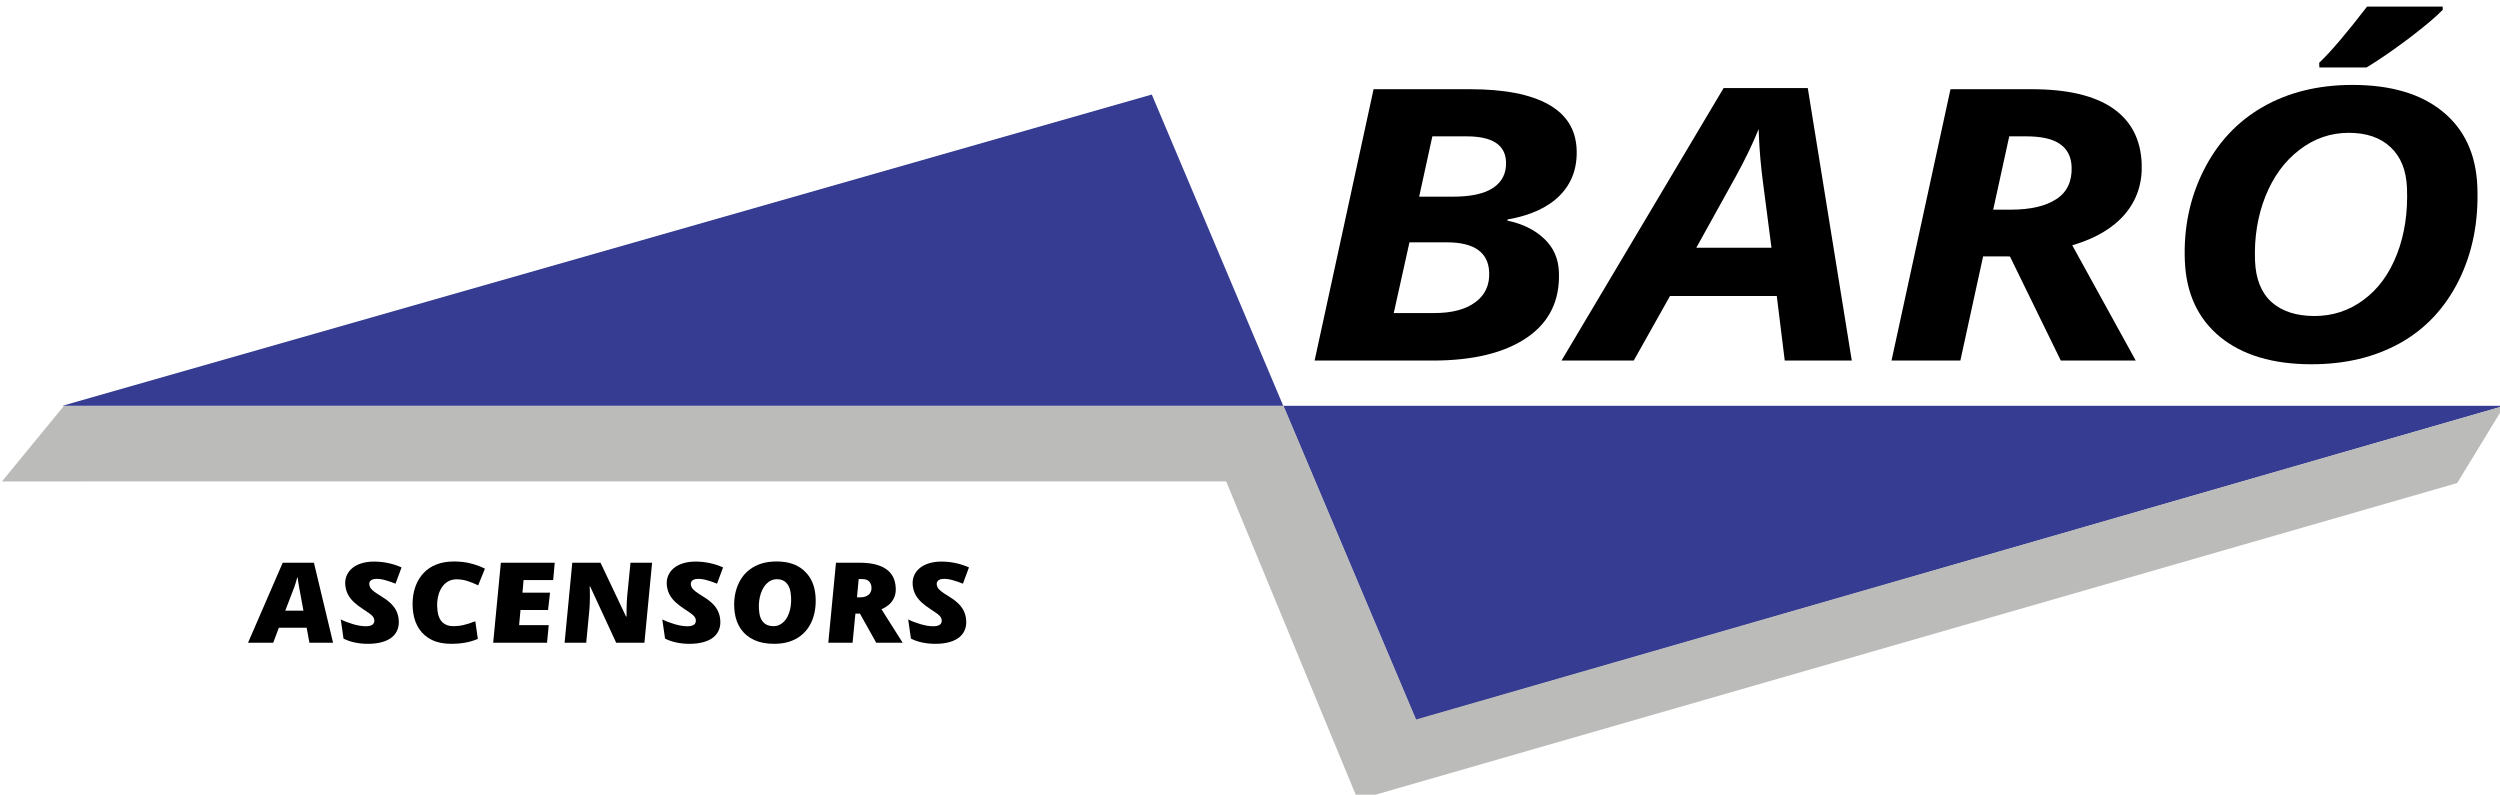 <?xml version="1.0" encoding="UTF-8" standalone="no"?>
<svg
   xmlns:dc="http://purl.org/dc/elements/1.1/"
   xmlns:cc="http://creativecommons.org/ns#"
   xmlns:rdf="http://www.w3.org/1999/02/22-rdf-syntax-ns#"
   xmlns:svg="http://www.w3.org/2000/svg"
   xmlns="http://www.w3.org/2000/svg"
   width="54.103mm"
   height="17.198mm"
   viewBox="0 0 54.103 17.198"
   version="1.1"
   id="svg1043">
  <defs
     id="defs1037" />
  <g
     id="layer1"
     transform="translate(-145.96,-118.75)">
    <g
       id="g909"
       transform="matrix(0.202,0,0,0.202,104.252,24.675)">
      <g
         id="g888">
        <g
           id="g3809-3"
           transform="translate(-33.961,-32.981)">
          <path
             id="rect2996-6"
             d="M 247.11,542.174 H 508.75 L 392.135,575.841 363.833,508.825 Z"
             style="color:#000000;display:inline;overflow:visible;visibility:visible;fill:#363c92;fill-opacity:1;fill-rule:nonzero;stroke:none;stroke-width:3;marker:none;enable-background:accumulate" />
          <path
             id="rect3767-7"
             d="m 247.271,542.199 h 130.685 l 14.192,33.583 116.586,-33.609 -5.053,8.28 -117.777,33.93 -14.102,-34.106 H 240.645 Z"
             style="color:#000000;display:inline;overflow:visible;visibility:visible;fill:#bbbcb9;fill-opacity:1;fill-rule:nonzero;stroke:none;stroke-width:3;marker:none;enable-background:accumulate" />
          <g
             aria-label="BARÓ"
             transform="matrix(1.103,0,0.036,0.907,0,0)"
             id="text3780-5"
             style="font-style:italic;font-variant:normal;font-weight:bold;font-stretch:normal;line-height:0%;font-family:'Open Sans';-inkscape-font-specification:'Open Sans Bold Italic';text-align:start;letter-spacing:0px;word-spacing:0px;writing-mode:lr-tb;text-anchor:start;fill:#000000;fill-opacity:1;stroke:none">
            <path
               d="m 342.45,560.37 q 5.021,0 7.586,1.798 2.565,1.776 2.565,5.327 0,3.289 -1.82,5.437 -1.82,2.127 -5.174,2.828 v 0.132 q 2.192,0.57 3.486,2.127 1.315,1.535 1.315,3.946 0,5.021 -3.354,7.739 -3.354,2.719 -9.274,2.719 h -11.444 l 6.774,-32.052 z m -5.327,12.694 h 3.267 q 2.653,0 3.968,-1.052 1.337,-1.074 1.337,-3.069 0,-3.004 -3.727,-3.004 h -3.332 z m -2.916,13.746 h 3.946 q 2.565,0 4.012,-1.272 1.469,-1.272 1.469,-3.53 0,-3.552 -4.012,-3.552 h -3.617 z"
               style="font-size:44.9px;line-height:1.25"
               id="path842" />
            <path
               d="m 371.476,584.793 h -10.37 l -3.771,7.629 h -7.016 l 16.793,-32.184 h 8.177 l 3.223,32.184 h -6.511 z m -0.329,-5.7 -0.57,-7.673 q -0.219,-2.872 -0.219,-5.547 v -0.789 q -0.965,2.631 -2.39,5.569 l -4.122,8.441 z"
               style="font-size:44.9px;line-height:1.25"
               id="path844" />
            <path
               d="m 392.83,574.598 h 1.71 q 2.872,0 4.472,-1.25 1.6,-1.25 1.6,-3.815 0,-1.798 -1.052,-2.697 -1.03,-0.899 -3.267,-0.899 h -1.622 z m -1.162,5.525 -2.609,12.299 h -6.687 l 6.774,-32.052 h 7.871 q 5.196,0 7.805,2.236 2.609,2.236 2.609,6.555 0,3.464 -1.82,5.963 -1.82,2.477 -5.24,3.683 l 5.722,13.615 h -7.279 l -4.538,-12.299 z"
               style="font-size:44.9px;line-height:1.25"
               id="path846" />
            <path
               d="m 439.944,571.858 q 0,6.204 -2.17,11.115 -2.17,4.889 -5.941,7.388 -3.771,2.499 -8.682,2.499 -5.612,0 -8.769,-3.223 -3.135,-3.245 -3.135,-8.989 0,-5.81 2.17,-10.677 2.17,-4.889 5.985,-7.498 3.815,-2.609 8.813,-2.609 5.591,0 8.66,3.157 3.069,3.157 3.069,8.835 z m -12.277,-6.336 q -2.653,0 -4.867,2.017 -2.214,1.995 -3.486,5.503 -1.25,3.508 -1.25,7.607 0,3.223 1.447,4.867 1.469,1.644 4.122,1.644 2.653,0 4.823,-1.907 2.192,-1.907 3.42,-5.393 1.228,-3.486 1.228,-7.827 0,-3.113 -1.425,-4.801 -1.425,-1.71 -4.012,-1.71 z m -2.609,-8.265 q 1.732,-1.929 4.867,-6.643 h 7.344 v 0.373 q -1.008,1.228 -3.376,3.354 -2.368,2.105 -4.253,3.464 h -4.582 z"
               style="font-size:44.9px;line-height:1.25"
               id="path848" />
          </g>
          <g
             aria-label="ASCENSORS"
             transform="matrix(1.065,0,0.135,0.939,0,0)"
             id="text3805-3"
             style="font-style:italic;font-variant:normal;font-weight:800;font-stretch:normal;line-height:0%;font-family:'Open Sans';-inkscape-font-specification:'Open Sans Ultra-Bold Italic';text-align:start;letter-spacing:0px;word-spacing:0px;writing-mode:lr-tb;text-anchor:start;fill:#000000;fill-opacity:1;stroke:none">
            <path
               d="m 174.096,604.427 4.645,-9.127 h 3.14 l 0.768,9.127 h -2.379 l -0.062,-1.711 h -2.797 l -0.78,1.711 z m 4.208,-3.658 h 1.829 l -0.094,-2.622 q -0.006,-0.306 -0.013,-0.606 -0.006,-0.3 0,-0.568 h -0.037 q -0.094,0.287 -0.206,0.562 -0.106,0.275 -0.237,0.562 z"
               style="font-size:12.786px;line-height:1.25"
               id="path851" />
            <path
               d="m 186.114,604.552 q -0.68,0 -1.299,-0.156 -0.612,-0.156 -1.055,-0.443 v -2.185 q 0.499,0.306 1.174,0.543 0.68,0.237 1.255,0.237 0.231,0 0.406,-0.05 0.175,-0.05 0.293,-0.144 0.119,-0.094 0.175,-0.231 0.062,-0.144 0.062,-0.318 0,-0.231 -0.137,-0.431 -0.137,-0.2 -0.375,-0.393 -0.231,-0.2 -0.512,-0.431 -0.418,-0.343 -0.737,-0.718 -0.312,-0.375 -0.487,-0.818 -0.169,-0.45 -0.169,-1.005 0,-0.618 0.231,-1.136 0.231,-0.518 0.656,-0.899 0.431,-0.387 1.024,-0.593 0.599,-0.212 1.324,-0.212 0.737,0 1.423,0.175 0.693,0.175 1.261,0.493 l -0.843,1.854 q -0.437,-0.219 -0.918,-0.381 -0.474,-0.169 -0.899,-0.169 -0.262,0 -0.425,0.069 -0.162,0.062 -0.25,0.169 -0.087,0.1 -0.125,0.219 -0.031,0.119 -0.031,0.231 0,0.194 0.081,0.375 0.087,0.175 0.306,0.393 0.219,0.212 0.618,0.512 0.506,0.375 0.824,0.762 0.325,0.387 0.474,0.818 0.15,0.425 0.15,0.936 0,0.68 -0.231,1.224 -0.231,0.543 -0.674,0.924 -0.443,0.381 -1.093,0.581 -0.643,0.2 -1.48,0.2 z"
               style="font-size:12.786px;line-height:1.25"
               id="path853" />
            <path
               d="m 194.523,604.552 q -1.142,0 -1.892,-0.443 -0.749,-0.45 -1.118,-1.249 -0.368,-0.799 -0.368,-1.86 0,-0.818 0.175,-1.648 0.175,-0.83 0.543,-1.579 0.368,-0.755 0.943,-1.342 0.574,-0.593 1.367,-0.93 0.793,-0.343 1.823,-0.343 0.911,0 1.636,0.219 0.724,0.212 1.367,0.599 l -0.924,1.904 q -0.581,-0.343 -1.068,-0.512 -0.487,-0.175 -1.011,-0.175 -0.443,0 -0.818,0.2 -0.368,0.2 -0.662,0.556 -0.287,0.356 -0.493,0.824 -0.2,0.462 -0.306,1.005 -0.1,0.537 -0.1,1.099 0,0.83 0.35,1.249 0.356,0.412 1.005,0.412 0.556,0 1.086,-0.137 0.531,-0.137 1.211,-0.425 v 2.017 q -0.668,0.3 -1.355,0.431 -0.68,0.131 -1.392,0.131 z"
               style="font-size:12.786px;line-height:1.25"
               id="path855" />
            <path
               d="m 198.756,604.427 1.929,-9.127 h 5.419 l -0.406,1.979 h -2.978 l -0.293,1.436 h 2.772 l -0.45,1.979 h -2.772 l -0.356,1.723 h 2.978 l -0.425,2.01 z"
               style="font-size:12.786px;line-height:1.25"
               id="path857" />
            <path
               d="m 205.941,604.427 1.929,-9.127 h 2.841 l 1.786,6.137 h 0.056 q 0.031,-0.275 0.087,-0.699 0.062,-0.425 0.131,-0.862 0.075,-0.437 0.137,-0.755 l 0.818,-3.821 h 2.173 l -1.929,9.127 h -2.841 l -1.804,-6.418 h -0.05 q -0.006,0.125 -0.037,0.431 -0.031,0.3 -0.081,0.687 -0.05,0.387 -0.112,0.787 -0.056,0.393 -0.125,0.705 l -0.805,3.808 z"
               style="font-size:12.786px;line-height:1.25"
               id="path859" />
            <path
               d="m 218.459,604.552 q -0.68,0 -1.299,-0.156 -0.612,-0.156 -1.055,-0.443 v -2.185 q 0.499,0.306 1.174,0.543 0.68,0.237 1.255,0.237 0.231,0 0.406,-0.05 0.175,-0.05 0.293,-0.144 0.119,-0.094 0.175,-0.231 0.062,-0.144 0.062,-0.318 0,-0.231 -0.137,-0.431 -0.137,-0.2 -0.375,-0.393 -0.231,-0.2 -0.512,-0.431 -0.418,-0.343 -0.737,-0.718 -0.312,-0.375 -0.487,-0.818 -0.169,-0.45 -0.169,-1.005 0,-0.618 0.231,-1.136 0.231,-0.518 0.656,-0.899 0.431,-0.387 1.024,-0.593 0.599,-0.212 1.324,-0.212 0.737,0 1.423,0.175 0.693,0.175 1.261,0.493 l -0.843,1.854 q -0.437,-0.219 -0.918,-0.381 -0.474,-0.169 -0.899,-0.169 -0.262,0 -0.425,0.069 -0.162,0.062 -0.25,0.169 -0.087,0.1 -0.125,0.219 -0.031,0.119 -0.031,0.231 0,0.194 0.081,0.375 0.087,0.175 0.306,0.393 0.219,0.212 0.618,0.512 0.506,0.375 0.824,0.762 0.325,0.387 0.474,0.818 0.15,0.425 0.15,0.936 0,0.68 -0.231,1.224 -0.231,0.543 -0.674,0.924 -0.443,0.381 -1.093,0.581 -0.643,0.2 -1.48,0.2 z"
               style="font-size:12.786px;line-height:1.25"
               id="path861" />
            <path
               d="m 226.999,604.552 q -1.167,0 -1.948,-0.437 -0.774,-0.437 -1.167,-1.224 -0.393,-0.793 -0.393,-1.854 0,-0.712 0.131,-1.417 0.131,-0.705 0.4,-1.361 0.268,-0.662 0.674,-1.224 0.406,-0.562 0.955,-0.98 0.549,-0.425 1.242,-0.662 0.699,-0.237 1.548,-0.237 1.686,0 2.553,0.961 0.874,0.961 0.874,2.553 0,0.712 -0.131,1.423 -0.125,0.705 -0.387,1.367 -0.256,0.656 -0.656,1.217 -0.4,0.562 -0.943,0.986 -0.537,0.418 -1.224,0.656 -0.687,0.231 -1.53,0.231 z m 0.212,-2.017 q 0.306,0 0.587,-0.137 0.281,-0.137 0.524,-0.387 0.25,-0.256 0.443,-0.606 0.2,-0.356 0.343,-0.78 0.144,-0.431 0.219,-0.918 0.075,-0.487 0.075,-1.011 0,-0.705 -0.3,-1.111 -0.3,-0.406 -0.868,-0.406 -0.343,0 -0.643,0.156 -0.3,0.156 -0.556,0.431 -0.25,0.275 -0.45,0.643 -0.2,0.368 -0.343,0.799 -0.137,0.431 -0.212,0.893 -0.069,0.462 -0.069,0.924 0,0.493 0.137,0.83 0.144,0.337 0.418,0.512 0.281,0.169 0.693,0.169 z"
               style="font-size:12.786px;line-height:1.25"
               id="path863" />
            <path
               d="m 232.468,604.427 1.929,-9.127 h 2.416 q 1.573,0 2.41,0.624 0.837,0.624 0.837,1.879 0,0.837 -0.275,1.398 -0.275,0.556 -0.68,0.893 -0.406,0.337 -0.805,0.512 l 1.648,3.821 h -2.66 l -1.217,-3.321 h -0.456 l -0.705,3.321 z m 3.54,-5.176 h 0.318 q 0.243,0 0.474,-0.069 0.231,-0.075 0.412,-0.225 0.187,-0.156 0.293,-0.4 0.112,-0.25 0.112,-0.599 0,-0.331 -0.187,-0.562 -0.187,-0.231 -0.656,-0.231 h -0.331 z"
               style="font-size:12.786px;line-height:1.25"
               id="path865" />
            <path
               d="m 243.194,604.552 q -0.68,0 -1.299,-0.156 -0.612,-0.156 -1.055,-0.443 v -2.185 q 0.499,0.306 1.174,0.543 0.68,0.237 1.255,0.237 0.231,0 0.406,-0.05 0.175,-0.05 0.293,-0.144 0.119,-0.094 0.175,-0.231 0.062,-0.144 0.062,-0.318 0,-0.231 -0.137,-0.431 -0.137,-0.2 -0.375,-0.393 -0.231,-0.2 -0.512,-0.431 -0.418,-0.343 -0.737,-0.718 -0.312,-0.375 -0.487,-0.818 -0.169,-0.45 -0.169,-1.005 0,-0.618 0.231,-1.136 0.231,-0.518 0.656,-0.899 0.431,-0.387 1.024,-0.593 0.599,-0.212 1.324,-0.212 0.737,0 1.423,0.175 0.693,0.175 1.261,0.493 l -0.843,1.854 q -0.437,-0.219 -0.918,-0.381 -0.474,-0.169 -0.899,-0.169 -0.262,0 -0.425,0.069 -0.162,0.062 -0.25,0.169 -0.087,0.1 -0.125,0.219 -0.031,0.119 -0.031,0.231 0,0.194 0.081,0.375 0.087,0.175 0.306,0.393 0.218,0.212 0.618,0.512 0.506,0.375 0.824,0.762 0.325,0.387 0.474,0.818 0.15,0.425 0.15,0.936 0,0.68 -0.231,1.224 -0.231,0.543 -0.674,0.924 -0.443,0.381 -1.093,0.581 -0.643,0.2 -1.48,0.2 z"
               style="font-size:12.786px;line-height:1.25"
               id="path867" />
          </g>
        </g>
      </g>
    </g>
  </g>
</svg>
